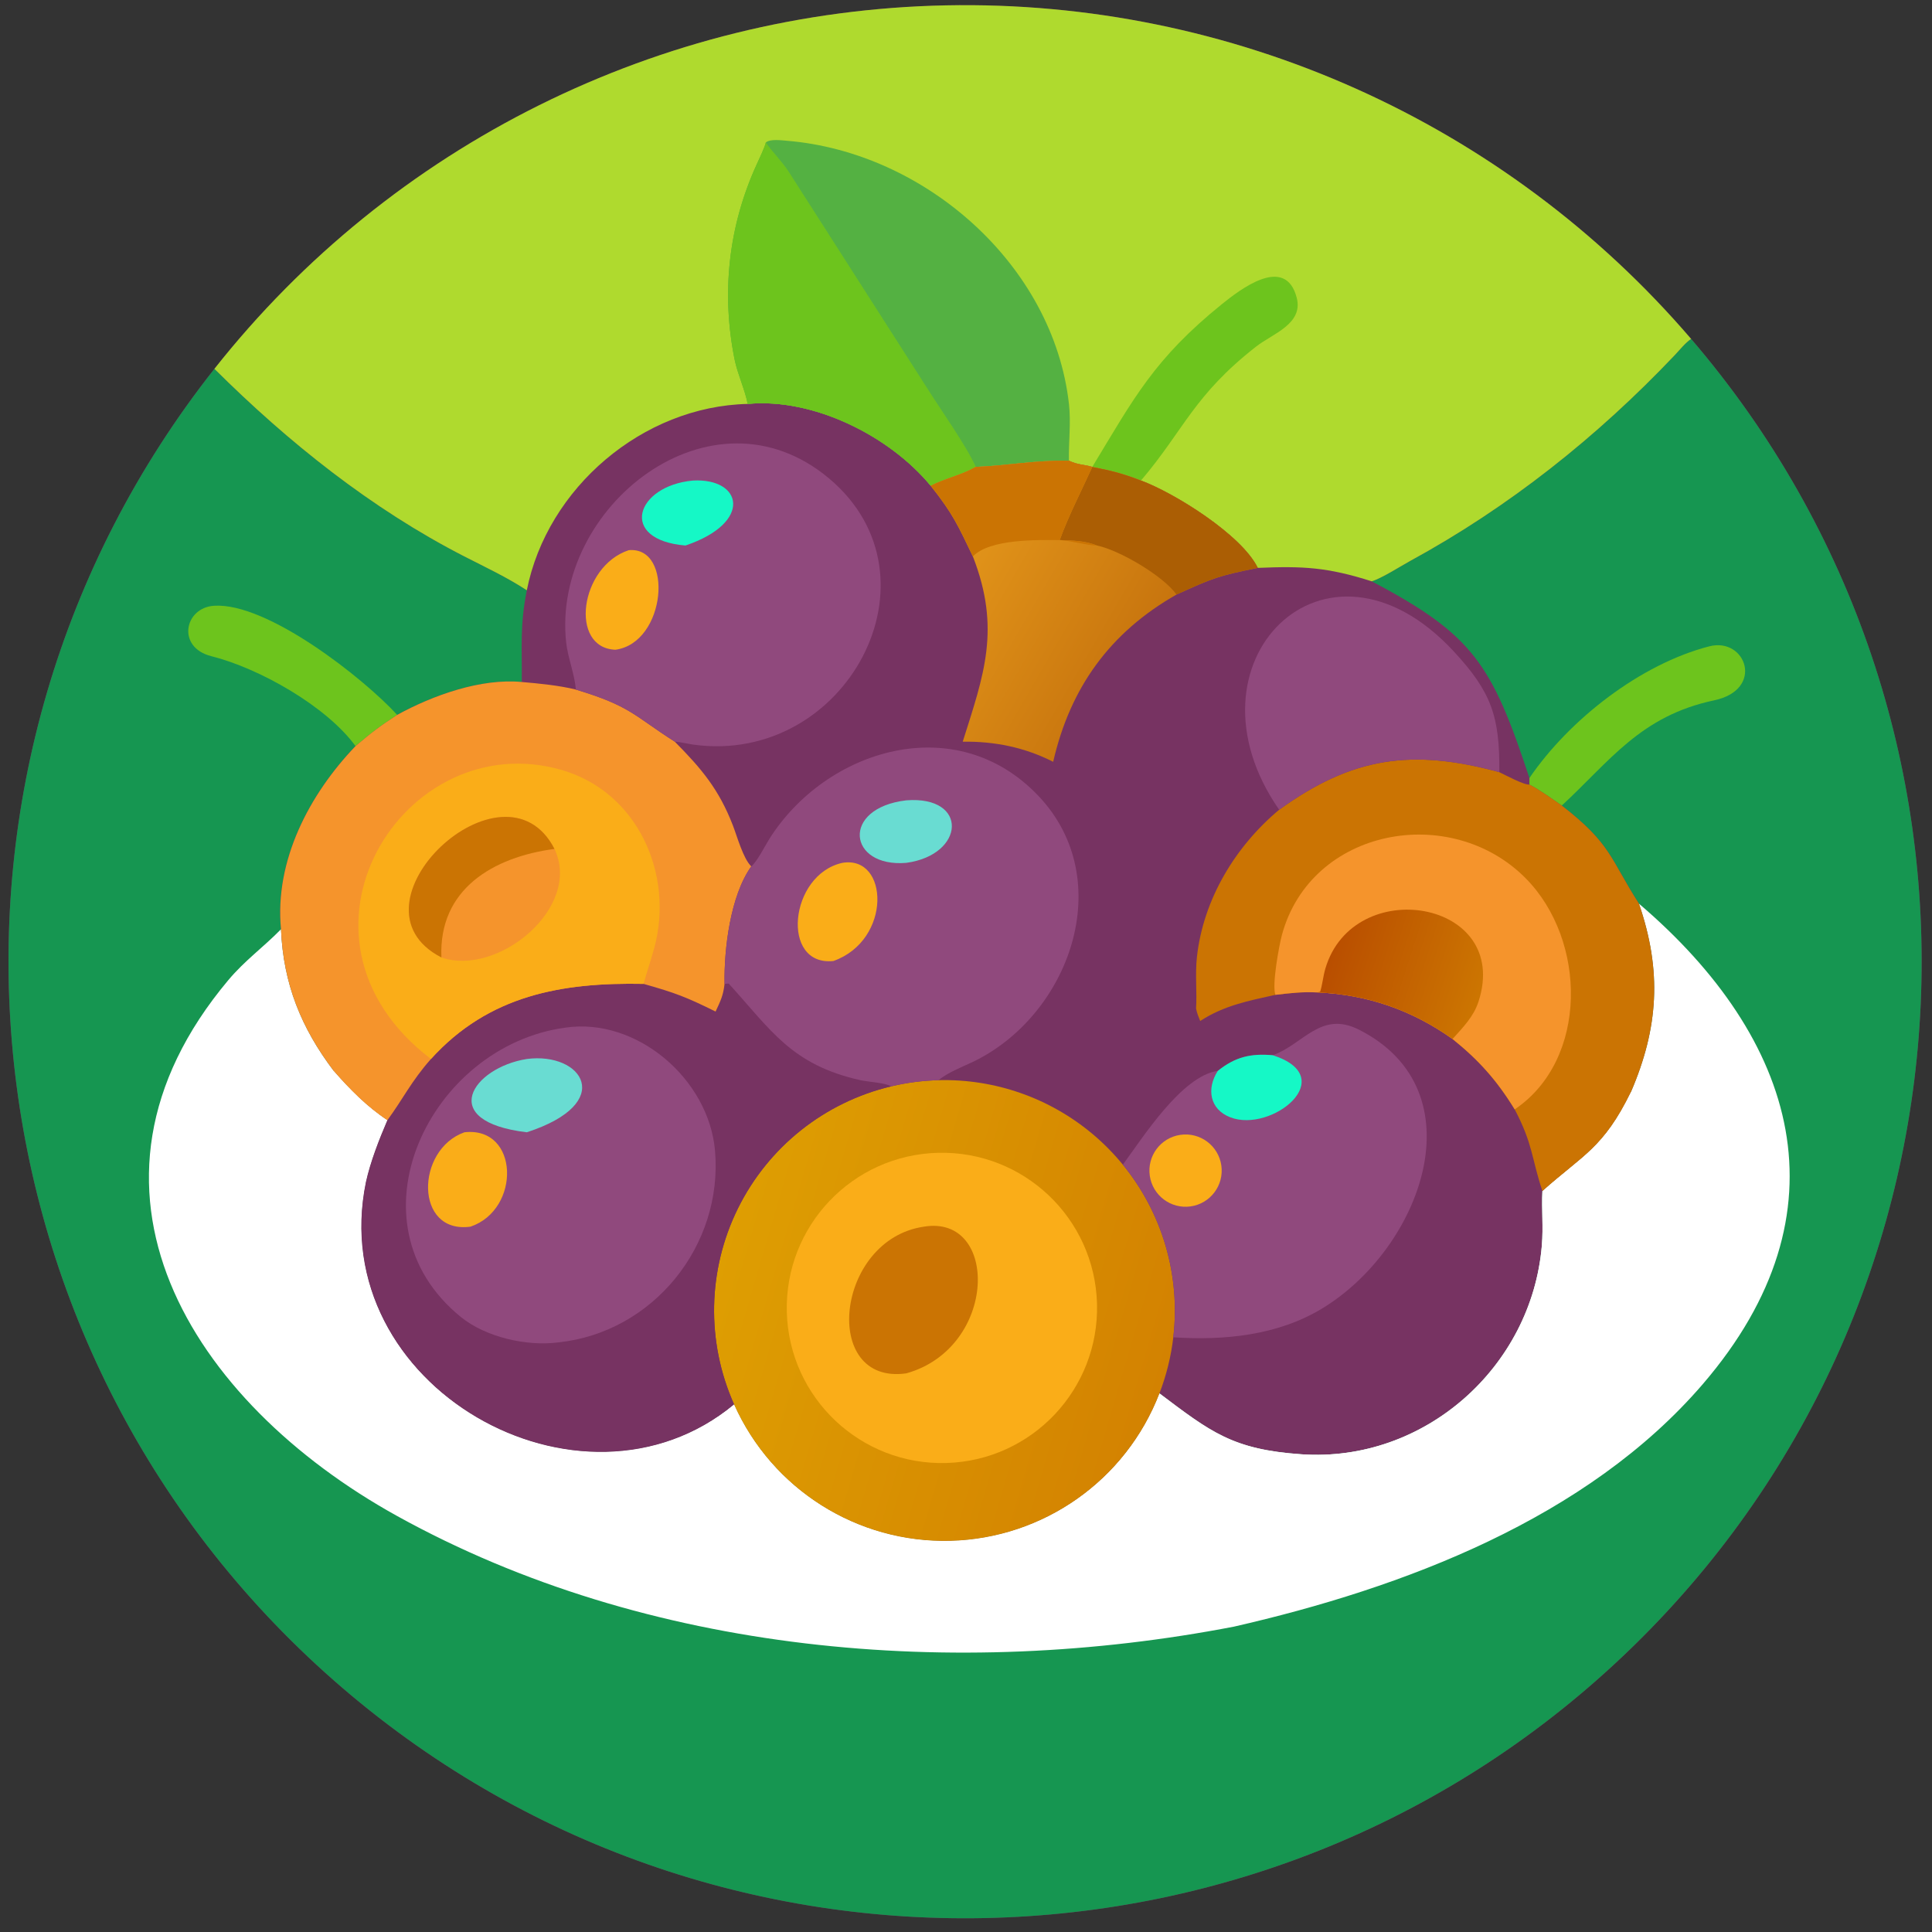 <?xml version="1.0" encoding="utf-8" ?><svg xmlns="http://www.w3.org/2000/svg" xmlns:xlink="http://www.w3.org/1999/xlink" width="1024" height="1024" viewBox="0 0 1024 1024"><rect x="0" y="0" width="1024" height="1024" fill="#333333" stroke="none"/><path fill="#773362" transform="scale(2 2)" d="M56.822 97.746C103.781 38.29 174.872 2.955 250.621 1.42C326.369 -0.115 398.833 32.311 448.162 89.816C535.191 191.269 528.491 342.865 432.851 436.245C337.212 529.625 185.499 532.7 86.155 443.271C-13.189 353.842 -26.025 202.642 56.822 97.746Z"/><path fill="#169651" transform="scale(2 2)" d="M363.523 154.053C366.213 153.238 371.148 150.058 373.718 148.656C399.918 134.368 423.299 115.755 443.81 94.138C445.116 92.761 446.622 90.848 448.162 89.816C535.191 191.269 528.491 342.865 432.851 436.245C337.212 529.625 185.499 532.7 86.155 443.271C-13.189 353.842 -26.025 202.642 56.822 97.746C76.333 117.154 98.424 134.836 123.033 147.449C128.648 150.326 134.322 152.976 139.611 156.431C137.721 165.948 138.391 171.537 138.275 180.736C127.43 179.708 114.71 184.26 105.258 189.451C100.699 192.402 98.424 194.151 94.219 197.721C81.995 210.488 72.72 228.043 74.468 246.257C75.074 260.712 79.809 272.379 88.432 283.788C92.665 288.643 97.242 293.296 102.658 296.866C100.467 301.964 98.16 307.859 96.974 313.252C85.84 367.407 154.012 405.752 194.536 372.173C204.588 394.701 227.208 408.967 251.869 408.331C276.529 407.695 298.384 392.282 307.261 369.266C320.862 379.498 326.638 384.147 344.89 385.403C377.469 387.645 405.898 362.313 408.607 330.09C409.024 325.139 408.512 320.519 408.757 315.636C419.538 306.009 424.933 304.292 432.226 289.348C439.496 272.432 440.49 257.356 434.337 239.48C426.607 227.432 427.061 223.71 413.89 213.479C411.439 211.771 407.887 209.219 405.311 207.914L405.311 206.183C395.349 176.002 390.483 168.285 363.523 154.053Z"/><path fill="white" transform="scale(2 2)" d="M434.337 239.48C476.15 275.128 490.437 321.199 451.288 366.773C420.631 402.461 371.828 420.833 327.02 431.075C253.382 445.275 171.56 438.464 105.217 401.743C50.665 371.549 14.441 314.64 60.503 259.745C64.908 254.495 69.885 250.963 74.468 246.257C75.074 260.712 79.809 272.379 88.432 283.788C92.665 288.643 97.242 293.296 102.658 296.866C100.467 301.964 98.16 307.859 96.974 313.252C85.84 367.407 154.012 405.752 194.536 372.173C204.588 394.701 227.208 408.967 251.869 408.331C276.529 407.695 298.384 392.282 307.261 369.266C320.862 379.498 326.638 384.147 344.89 385.403C377.469 387.645 405.898 362.313 408.607 330.09C409.024 325.139 408.512 320.519 408.757 315.636C419.538 306.009 424.933 304.292 432.226 289.348C439.496 272.432 440.49 257.356 434.337 239.48Z"/><path fill="white" transform="scale(2 2)" d="M88.432 283.788C92.665 288.643 97.242 293.296 102.658 296.866C100.467 301.964 98.16 307.859 96.974 313.252C85.84 367.407 154.012 405.752 194.536 372.173C204.588 394.701 227.208 408.967 251.869 408.331C276.529 407.695 298.384 392.282 307.261 369.266C320.862 379.498 326.638 384.147 344.89 385.403C377.469 387.645 405.898 362.313 408.607 330.09C409.024 325.139 408.512 320.519 408.757 315.636C419.538 306.009 424.933 304.292 432.226 289.348C437.531 292.417 438.157 316.056 436.995 321.974C431.953 347.652 413.756 366.025 392.235 379.305C355.743 401.821 318.223 408.412 276.675 412.519C232.594 416.876 167.42 407.179 127.657 384.172C99.393 367.819 71.463 339.608 79.666 303.988C80.642 299.745 84.852 286.215 88.432 283.788Z"/><path fill="#6DC41D" transform="scale(2 2)" d="M405.311 206.183C415.907 190.661 434.736 175.996 452.96 171.288C462.698 168.772 467.743 182.748 454.266 185.597C434.731 189.725 426.68 201.671 413.89 213.479C411.439 211.771 407.887 209.219 405.311 207.914L405.311 206.183Z"/><path fill="#6DC41D" transform="scale(2 2)" d="M94.219 197.721C86.471 187.106 68.63 177.061 56.016 173.899C46.736 171.572 48.846 161.045 56.724 160.532C70.868 159.61 96.427 179.796 105.258 189.451C100.699 192.402 98.424 194.151 94.219 197.721Z"/><path fill="#AFDA2E" transform="scale(2 2)" d="M56.822 97.746C103.781 38.29 174.872 2.955 250.621 1.42C326.369 -0.115 398.833 32.311 448.162 89.816C446.622 90.848 445.116 92.761 443.81 94.138C423.299 115.755 399.918 134.368 373.718 148.656C371.148 150.058 366.213 153.238 363.523 154.053C351.745 150.307 345.375 149.993 333.318 150.497C329.041 141.707 311.117 130.568 302.372 127.351C297.669 125.5 294.327 124.66 289.469 123.735L289.469 123.735C287.311 123.076 285.714 123.246 283.271 122.085C273.624 121.969 267.177 123.403 258.586 123.735C254.577 125.998 250.387 126.773 246.642 128.734C235.705 115.476 215.476 105.383 198.144 107.044C170.369 107.674 145.015 129.238 139.611 156.431C134.322 152.976 128.648 150.326 123.033 147.449C98.424 134.836 76.333 117.154 56.822 97.746Z"/><path fill="#54B142" transform="scale(2 2)" d="M202.957 37.75C204.149 36.764 207.088 37.183 208.649 37.313C245.083 40.355 279.146 70.142 283.286 107.077C283.841 112.031 283.179 117.133 283.271 122.085C273.624 121.969 267.177 123.403 258.586 123.735C254.577 125.998 250.387 126.773 246.642 128.734C235.705 115.476 215.476 105.383 198.144 107.044C197.452 103.361 195.458 99.109 194.697 95.359C191.134 77.782 193.011 60.12 200.45 43.753C201.065 42.4 202.685 39.031 202.957 37.75Z"/><path fill="#6DC41D" transform="scale(2 2)" d="M202.957 37.75C204.422 40.025 207.041 42.476 209.045 45.547L246.092 103.465C249.312 108.593 256.268 118.395 258.586 123.735C254.577 125.998 250.387 126.773 246.642 128.734C235.705 115.476 215.476 105.383 198.144 107.044C197.452 103.361 195.458 99.109 194.697 95.359C191.134 77.782 193.011 60.12 200.45 43.753C201.065 42.4 202.685 39.031 202.957 37.75Z"/><path fill="#6DC41D" transform="scale(2 2)" d="M289.469 123.735C300.496 105.514 305.891 95.097 323.762 80.647C328.538 76.797 340.654 67.327 343.647 78.918C345.439 85.856 337.251 88.427 332.887 91.842C316.269 104.845 313.86 113.822 302.372 127.351C297.669 125.5 294.327 124.66 289.469 123.735Z"/><defs><linearGradient id="gradient_0" gradientUnits="userSpaceOnUse" x1="308.807" y1="364.262" x2="191.51" y2="329.905"><stop offset="0" stop-color="#D38201"/><stop offset="1" stop-color="#DE9E02"/></linearGradient></defs><path fill="url(#gradient_0)" transform="scale(2 2)" d="M248.698 286.259C263.625 285.869 278.178 290.962 289.604 300.576C292.503 303.015 295.168 305.719 297.566 308.652C308.036 321.459 312.861 337.966 310.937 354.396C310.341 359.488 309.106 364.483 307.261 369.266C298.384 392.282 276.529 407.695 251.869 408.331C227.208 408.967 204.588 394.701 194.536 372.173C187.13 355.575 187.505 336.54 195.557 320.245C203.609 303.951 218.502 292.091 236.186 287.891C240.289 286.916 244.482 286.37 248.698 286.259Z"/><path fill="#FAAD18" transform="scale(2 2)" d="M248.647 305.504C271.292 304.97 290.104 322.85 290.719 345.493C291.334 368.136 273.521 387.011 250.881 387.707C228.126 388.407 209.134 370.484 208.515 347.726C207.897 324.969 225.888 306.041 248.647 305.504Z"/><path fill="#CB7403" transform="scale(2 2)" d="M244.824 325.081C264.784 321.741 264.434 357.17 240.166 363.957C217.474 367.157 221.348 328.516 244.824 325.081Z"/><path fill="#773362" transform="scale(2 2)" d="M114.205 280.643C129.569 263.677 148.986 260.318 170.542 260.739C178.974 263.12 181.83 264.215 189.64 268.072C190.969 265.199 191.66 263.853 192.012 260.739L193.104 260.652C204.23 272.826 209.639 282.162 228.018 286.259C230.104 286.724 234.453 286.914 236.186 287.891C218.502 292.091 203.609 303.951 195.557 320.245C187.505 336.54 187.13 355.575 194.536 372.173C154.012 405.752 85.84 367.407 96.974 313.252C98.16 307.859 100.467 301.964 102.658 296.866C106.805 291.242 108.944 286.593 114.205 280.643Z"/><path fill="#90497D" transform="scale(2 2)" d="M149.795 272.341C168.676 269.54 187.839 285.907 189.489 304.961C191.663 330.091 173.088 353.106 147.975 355.746C139.655 356.851 128.744 354.392 122.126 349.015C91.165 323.859 113.965 277.177 149.795 272.341Z"/><path fill="#69DCD2" transform="scale(2 2)" d="M139.611 280.643C154.292 278.709 163.495 292.287 139.611 300.066C115.573 297.206 125.186 282.933 139.611 280.643Z"/><path fill="#FAAD18" transform="scale(2 2)" d="M123.085 300.066C137.605 298.446 138.119 320.539 124.675 325.081C109.822 327.092 110.108 304.656 123.085 300.066Z"/><path fill="#F5942C" transform="scale(2 2)" d="M138.275 180.736C142.889 181.134 148.092 181.637 152.594 182.736C167.161 187.145 167.839 189.536 178.822 196.549C185.936 203.737 190.534 209.198 194.225 218.757C195.354 221.682 196.968 227.577 199.098 229.604C193.549 237.358 191.86 251.463 192.012 260.739C191.66 263.853 190.969 265.199 189.64 268.072C181.83 264.215 178.974 263.12 170.542 260.739C148.986 260.318 129.569 263.677 114.205 280.643C108.944 286.593 106.805 291.242 102.658 296.866C97.242 293.296 92.665 288.643 88.432 283.788C79.809 272.379 75.074 260.712 74.468 246.257C72.72 228.043 81.995 210.488 94.219 197.721C98.424 194.151 100.699 192.402 105.258 189.451C114.71 184.26 127.43 179.708 138.275 180.736Z"/><path fill="#FAAD18" transform="scale(2 2)" d="M114.205 280.643C71.68 248.206 107.052 191.898 148.895 204.066C168.994 209.91 178.69 231.675 173.387 251.211C172.492 254.508 171.438 257.551 170.542 260.739C148.986 260.318 129.569 263.677 114.205 280.643Z"/><path fill="#F5942C" transform="scale(2 2)" d="M116.978 253.73C90.004 239.836 133.579 198.925 146.942 224.973C154.333 240.552 131.846 258.912 116.978 253.73Z"/><path fill="#CB7403" transform="scale(2 2)" d="M116.978 253.73C90.004 239.836 133.579 198.925 146.942 224.973C130.714 227.127 116.208 235.617 116.978 253.73Z"/><path fill="#CB7403" transform="scale(2 2)" d="M338.995 214.59C358.309 200.623 374.141 198.303 397.336 204.634C398.85 205.354 403.931 208.099 405.311 207.914C407.887 209.219 411.439 211.771 413.89 213.479C427.061 223.71 426.607 227.432 434.337 239.48C440.49 257.356 439.496 272.432 432.226 289.348C424.933 304.292 419.538 306.009 408.757 315.636C405.848 306.965 406.308 303.306 401.41 293.997C396.7 286.311 391.899 280.937 384.941 275.345C374.131 267.647 362.303 263.563 349.05 262.997C344.835 262.818 342.157 263.158 337.999 263.639C330.711 265.263 324.391 266.458 318.066 270.573C317.543 269.286 317.276 268.659 316.967 267.272C317.25 262.988 316.692 258.195 317.196 253.615C318.882 238.322 327.374 224.292 338.995 214.59Z"/><path fill="#F5942C" transform="scale(2 2)" d="M337.999 263.639C337.021 261.107 338.98 250.502 339.737 247.72C347.452 219.395 384.405 212.663 404.306 232.734C420.592 249.16 420.949 280.837 401.41 293.997C396.7 286.311 391.899 280.937 384.941 275.345C374.131 267.647 362.303 263.563 349.05 262.997C344.835 262.818 342.157 263.158 337.999 263.639Z"/><defs><linearGradient id="gradient_1" gradientUnits="userSpaceOnUse" x1="353.818" y1="249.195" x2="392.442" y2="261.557"><stop offset="0" stop-color="#B94E00"/><stop offset="1" stop-color="#CC7501"/></linearGradient></defs><path fill="url(#gradient_1)" transform="scale(2 2)" d="M349.05 262.997L349.849 262.846C350.465 260.933 350.635 258.735 351.227 256.714C358.618 231.526 400.596 238.427 391.819 265.435C390.506 269.474 387.72 272.236 384.941 275.345C374.131 267.647 362.303 263.563 349.05 262.997Z"/><path fill="#90497D" transform="scale(2 2)" d="M199.098 229.604C200.648 228.323 202.705 224.202 203.879 222.338C218.824 198.609 253.25 187.807 275.195 210.924C296.433 233.295 283.385 269.308 257.596 281.517C254.598 282.919 251.248 284.2 248.698 286.259C244.482 286.37 240.289 286.916 236.186 287.891C234.453 286.914 230.104 286.724 228.018 286.259C209.639 282.162 204.23 272.826 193.104 260.652L192.012 260.739C191.86 251.463 193.549 237.358 199.098 229.604Z"/><path fill="#FAAD18" transform="scale(2 2)" d="M223.226 228.666C235.567 226.566 236.435 249.142 220.869 254.675C206.827 256.153 209.109 231.802 223.226 228.666Z"/><path fill="#69DCD2" transform="scale(2 2)" d="M240.166 212.097C256.762 210.807 255.789 226.555 240.166 228.666C224.752 229.961 222.753 214.148 240.166 212.097Z"/><path fill="#90497D" transform="scale(2 2)" d="M152.594 182.736C152.352 178.882 150.476 174.295 150.04 170.263C146.152 134.365 188.576 100.647 219.734 126.811C250.973 153.044 224.18 202.836 183.824 197.346C182.486 197.164 180.004 196.568 178.822 196.549C167.839 189.536 167.161 187.145 152.594 182.736Z"/><path fill="#FAAD18" transform="scale(2 2)" d="M166.632 145.8C178.603 144.728 176.558 170.362 163.104 172.187C150.819 171.764 153.578 150.118 166.632 145.8Z"/><path fill="#15F8C6" transform="scale(2 2)" d="M183.635 127.351C196.722 126.624 199.642 138.48 181.662 144.568C163.766 143.075 168.46 128.736 183.635 127.351Z"/><path fill="#90497D" transform="scale(2 2)" d="M337.297 279.645C345.379 276.782 350 267.748 360.135 272.873C392.139 289.055 376.682 330.911 350.269 346.832C338.505 353.924 324.369 355.286 310.937 354.396C312.861 337.966 308.036 321.459 297.566 308.652C302.994 301.257 313.227 285.125 322.737 283.788C327.41 280.048 331.514 279.139 337.297 279.645Z"/><path fill="#15F8C6" transform="scale(2 2)" d="M322.737 283.788C327.41 280.048 331.514 279.139 337.297 279.645C355.456 285.47 336.985 300.331 326.053 296.105C320.506 293.96 319.719 288.456 322.737 283.788Z"/><path fill="#FAAD18" transform="scale(2 2)" d="M312.788 300.749C318.037 299.976 322.915 303.616 323.667 308.869C324.418 314.121 320.757 318.983 315.502 319.713C310.278 320.438 305.45 316.804 304.703 311.582C303.956 306.361 307.57 301.518 312.788 300.749Z"/><defs><linearGradient id="gradient_2" gradientUnits="userSpaceOnUse" x1="296.015" y1="182.686" x2="252.665" y2="157.573"><stop offset="0" stop-color="#C8750E"/><stop offset="1" stop-color="#E09219"/></linearGradient></defs><path fill="url(#gradient_2)" transform="scale(2 2)" d="M258.586 123.735C267.177 123.403 273.624 121.969 283.271 122.085C285.714 123.246 287.311 123.076 289.469 123.735L289.469 123.735C294.327 124.66 297.669 125.5 302.372 127.351C311.117 130.568 329.041 141.707 333.318 150.497C322.84 152.603 321.396 153.183 311.788 157.565C294.179 167.577 283.616 182.198 279.103 201.885C271.529 198.047 263.591 196.441 255.135 196.549C260.74 178.806 265.302 166.705 257.821 147.457C253.856 139.218 252.567 136.181 246.642 128.734C250.387 126.773 254.577 125.998 258.586 123.735Z"/><path fill="#AB5E04" transform="scale(2 2)" d="M289.469 123.735C294.327 124.66 297.669 125.5 302.372 127.351C311.117 130.568 329.041 141.707 333.318 150.497C322.84 152.603 321.396 153.183 311.788 157.565C308.297 152.643 296.715 145.817 290.715 144.568C287.54 143.288 284.189 143.231 280.833 143.127C283.156 136.695 286.594 130.071 289.469 123.735L289.469 123.735Z"/><path fill="#CB7403" transform="scale(2 2)" d="M258.586 123.735C267.177 123.403 273.624 121.969 283.271 122.085C285.714 123.246 287.311 123.076 289.469 123.735C286.594 130.071 283.156 136.695 280.833 143.127C284.189 143.231 287.54 143.288 290.715 144.568C288.249 144.567 284.001 143.324 280.833 143.127L280.833 143.127C274.925 143.098 262.348 142.763 257.821 147.457C253.856 139.218 252.567 136.181 246.642 128.734C250.387 126.773 254.577 125.998 258.586 123.735Z"/><path fill="#90497D" transform="scale(2 2)" d="M338.995 214.59C311.892 175.655 351.244 136.005 385.202 172.562C395.364 183.502 397.452 190.002 397.336 204.634C374.141 198.303 358.309 200.623 338.995 214.59Z"/></svg>